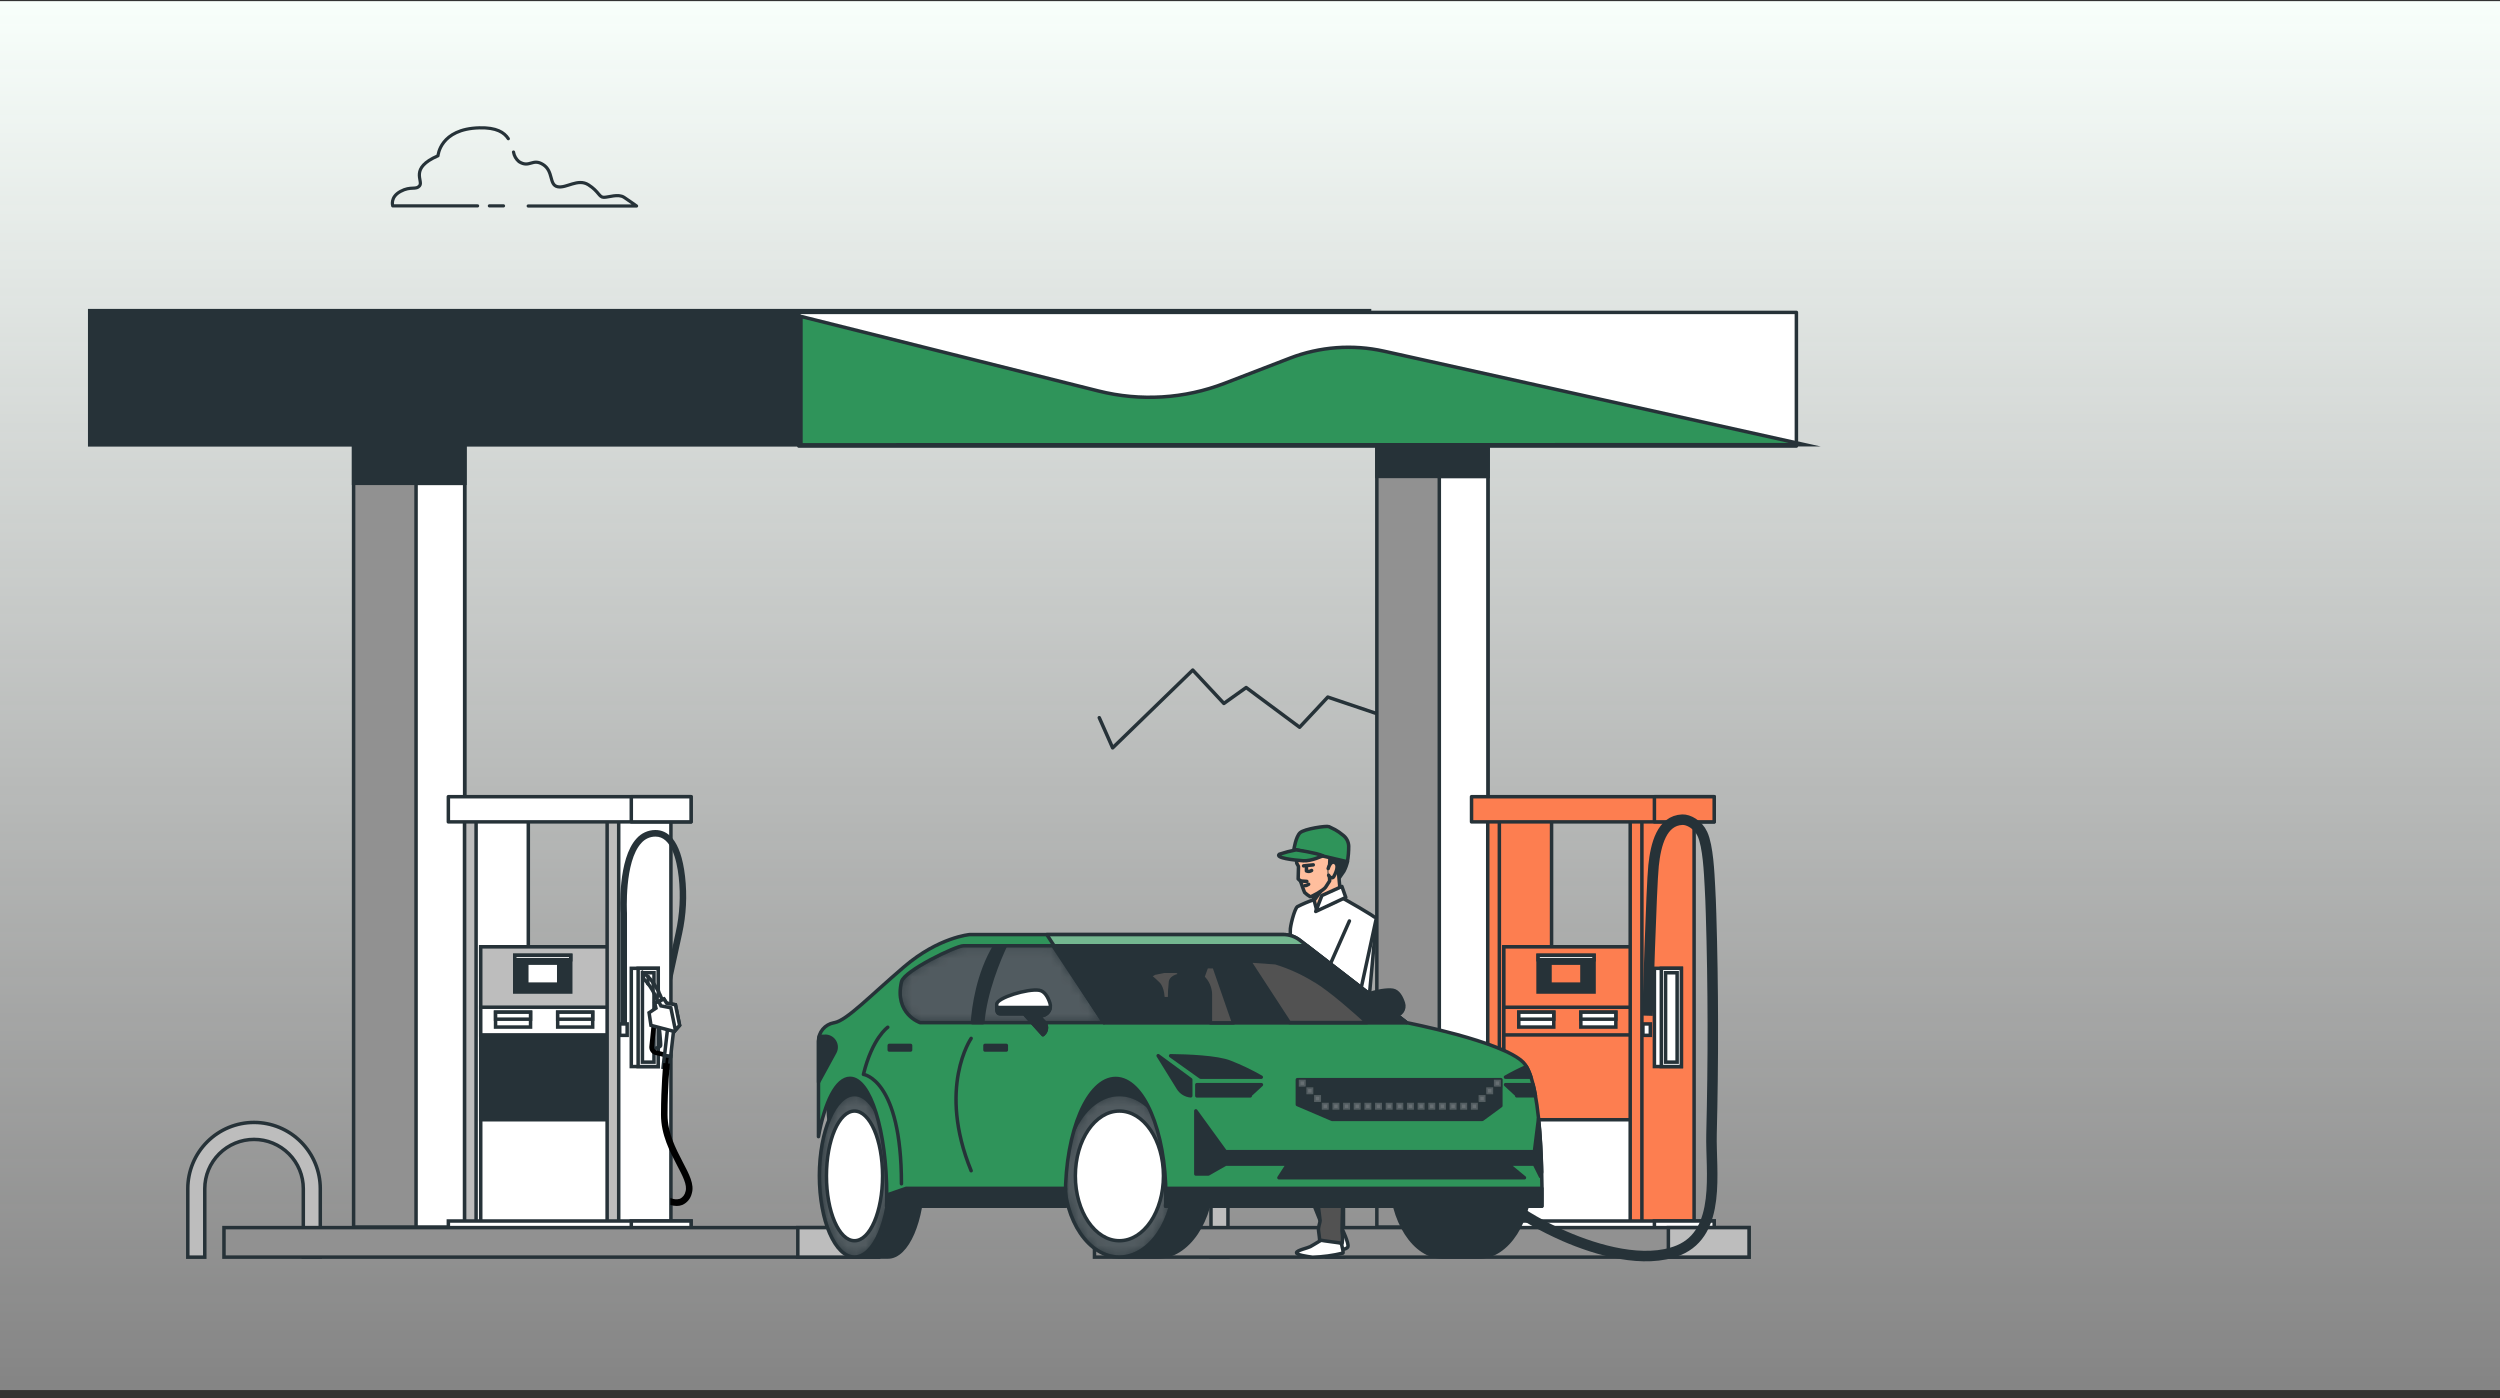 <svg width="270" height="151" viewBox="0 0 270 151" fill="none" xmlns="http://www.w3.org/2000/svg">
<rect x="0" y="0" width="270" height="151" fill="#333333" stroke="none"/>
<g clip-path="url(#clip0_12836_95514)">
<rect width="270" height="150" transform="translate(0 0.125)" fill="url(#paint0_linear_12836_95514)"/>
<g clip-path="url(#clip1_12836_95514)">
<path d="M149.492 77.342L143.403 75.285L140.358 78.542L134.586 74.255L132.181 75.971L128.818 72.369L120.165 80.769L118.722 77.512" stroke="#263238" stroke-width="0.379" stroke-linecap="round" stroke-linejoin="round"/>
<path d="M145.098 135.77H143.265V128.374C143.228 126.987 142.651 125.669 141.656 124.701C140.662 123.733 139.33 123.191 137.942 123.191C136.554 123.191 135.222 123.733 134.227 124.701C133.233 125.669 132.656 126.987 132.619 128.374V135.77H130.786V128.374C130.829 126.505 131.602 124.726 132.939 123.419C134.277 122.113 136.072 121.381 137.942 121.381C139.812 121.381 141.607 122.113 142.945 123.419C144.282 124.726 145.055 126.505 145.098 128.374V135.77Z" fill="#BDBDBD" stroke="#263238" stroke-width="0.379" stroke-miterlimit="10"/>
<path d="M160.697 132.523H148.699V45.303H160.697V132.523Z" fill="#919191" stroke="#263238" stroke-width="0.379" stroke-miterlimit="10"/>
<path d="M160.694 132.523H155.445V45.303H160.694V132.523Z" fill="white" stroke="#263238" stroke-width="0.379" stroke-miterlimit="10"/>
<path d="M160.697 51.453H148.699V44.549H160.697V51.453Z" fill="#263238" stroke="#263238" stroke-width="0.379" stroke-miterlimit="10"/>
<path d="M160.694 51.453H155.445V44.549H160.694V51.453Z" fill="#263238" stroke="#263238" stroke-width="0.379" stroke-miterlimit="10"/>
<path d="M163.058 132.66H160.676V88.063H163.058V132.66Z" fill="#FD7E50" stroke="#263238" stroke-width="0.379" stroke-miterlimit="10"/>
<path d="M167.569 132.66H161.93V88.063H167.569V132.66Z" fill="#FD7E50" stroke="#263238" stroke-width="0.379" stroke-miterlimit="10"/>
<path d="M176.441 132.66H162.414V102.261H176.441V132.66Z" fill="white" stroke="#263238" stroke-width="0.379" stroke-linecap="round" stroke-linejoin="round"/>
<path d="M176.441 120.932H162.414V102.265H176.441V120.932Z" fill="#FD7E50" stroke="#263238" stroke-width="0.379" stroke-miterlimit="10"/>
<path d="M176.441 108.836H162.414V102.258H176.441V108.836Z" fill="#FD7E50" stroke="#263238" stroke-width="0.379" stroke-miterlimit="10"/>
<path d="M176.441 111.771H162.414V108.783H176.441V111.771Z" fill="#FD7E50" stroke="#263238" stroke-width="0.379" stroke-miterlimit="10"/>
<path d="M178.445 132.66H176.062V88.063H178.445V132.66Z" fill="#FD7E50" stroke="#263238" stroke-width="0.379" stroke-miterlimit="10"/>
<path d="M182.963 132.66H177.324V88.063H182.963V132.66Z" fill="#FD7E50" stroke="#263238" stroke-width="0.379" stroke-miterlimit="10"/>
<path d="M185.136 88.762H158.926V86.043H185.136V88.762Z" fill="#FD7E50" stroke="#263238" stroke-width="0.379" stroke-linecap="round" stroke-linejoin="round"/>
<path d="M185.133 88.762H178.676V86.043H185.133V88.762Z" fill="#FD7E50" stroke="#263238" stroke-width="0.379" stroke-linecap="round" stroke-linejoin="round"/>
<path d="M185.136 132.664H158.926V131.869H185.136V132.664Z" fill="white" stroke="#263238" stroke-width="0.379" stroke-miterlimit="10"/>
<path d="M185.133 132.664H178.676V131.869H185.133V132.664Z" fill="white" stroke="#263238" stroke-width="0.379" stroke-miterlimit="10"/>
<path d="M172.157 107.137H166.113V103.168H172.157V107.137Z" fill="#263238" stroke="#263238" stroke-width="0.379" stroke-miterlimit="10"/>
<path d="M170.852 106.287H167.398V104.019H170.852V106.287Z" fill="#FD7E50" stroke="#263238" stroke-width="0.379" stroke-miterlimit="10"/>
<path d="M172.157 103.65H166.113V103.177H172.157V103.65Z" fill="white" stroke="#263238" stroke-width="0.379" stroke-miterlimit="10"/>
<path d="M167.807 110.924H164.027V109.318H167.807V110.924Z" fill="white" stroke="#263238" stroke-width="0.379" stroke-miterlimit="10"/>
<path d="M167.807 110.072H164.027V109.315H167.807V110.072Z" fill="white" stroke="#263238" stroke-width="0.379" stroke-miterlimit="10"/>
<path d="M174.51 110.924H170.73V109.318H174.51V110.924Z" fill="white" stroke="#263238" stroke-width="0.379" stroke-miterlimit="10"/>
<path d="M174.51 110.072H170.73V109.315H174.51V110.072Z" fill="white" stroke="#263238" stroke-width="0.379" stroke-miterlimit="10"/>
<path d="M181.588 115.189H178.676V104.578H181.588V115.189Z" fill="white" stroke="#263238" stroke-width="0.379" stroke-miterlimit="10"/>
<path d="M181.588 115.189H179.422V104.578H181.588V115.189Z" fill="white" stroke="#263238" stroke-width="0.379" stroke-miterlimit="10"/>
<path d="M181.129 114.711H179.883V105.058H181.129V114.711Z" fill="white" stroke="#263238" stroke-width="0.379" stroke-miterlimit="10"/>
<path d="M178.236 111.818H177.434V110.584H178.236V111.818Z" fill="white" stroke="#263238" stroke-width="0.379" stroke-miterlimit="10"/>
<path d="M188.893 135.77H118.203V132.581H188.893V135.77Z" fill="#919191" stroke="#263238" stroke-width="0.379" stroke-miterlimit="10"/>
<path d="M188.898 135.77H180.184V132.581H188.898V135.77Z" fill="#BDBDBD" stroke="#263238" stroke-width="0.379" stroke-miterlimit="10"/>
<path d="M34.59 135.773H32.757V128.376C32.757 126.965 32.196 125.612 31.198 124.614C30.201 123.616 28.847 123.056 27.436 123.056C26.025 123.056 24.672 123.616 23.674 124.614C22.676 125.612 22.115 126.965 22.115 128.376V135.773H20.282V128.376C20.282 126.479 21.036 124.66 22.378 123.318C23.719 121.976 25.539 121.223 27.436 121.223C29.333 121.223 31.153 121.976 32.495 123.318C33.836 124.66 34.59 126.479 34.59 128.376V135.773Z" fill="#BDBDBD" stroke="#263238" stroke-width="0.379" stroke-miterlimit="10"/>
<path d="M50.185 132.523H38.188L38.188 45.303H50.185L50.185 132.523Z" fill="#919191" stroke="#263238" stroke-width="0.379" stroke-miterlimit="10"/>
<path d="M50.182 132.523H44.934L44.934 45.303H50.182L50.182 132.523Z" fill="white" stroke="#263238" stroke-width="0.379" stroke-miterlimit="10"/>
<path d="M50.185 52.199H38.188V45.295H50.185V52.199Z" fill="#263238" stroke="#263238" stroke-width="0.379" stroke-miterlimit="10"/>
<path d="M50.182 52.199H44.934V45.295H50.182V52.199Z" fill="#263238" stroke="#263238" stroke-width="0.379" stroke-miterlimit="10"/>
<path d="M52.558 132.66H50.176L50.176 88.063H52.558L52.558 132.66Z" fill="#BDBDBD" stroke="#263238" stroke-width="0.379" stroke-miterlimit="10"/>
<path d="M57.057 132.66H51.418L51.418 88.063H57.057L57.057 132.66Z" fill="white" stroke="#263238" stroke-width="0.379" stroke-miterlimit="10"/>
<path d="M65.945 132.66H51.918L51.918 102.261H65.945V132.66Z" fill="white" stroke="#263238" stroke-width="0.379" stroke-linecap="round" stroke-linejoin="round"/>
<path d="M65.945 120.932H51.918V102.265H65.945V120.932Z" fill="#263238" stroke="#263238" stroke-width="0.379" stroke-miterlimit="10"/>
<path d="M65.945 108.836H51.918V102.258H65.945V108.836Z" fill="#BDBDBD" stroke="#263238" stroke-width="0.379" stroke-miterlimit="10"/>
<path d="M65.945 111.768H51.918V108.78H65.945V111.768Z" fill="white" stroke="#263238" stroke-width="0.379" stroke-miterlimit="10"/>
<path d="M67.952 132.66H65.57V88.063H67.952V132.66Z" fill="#BDBDBD" stroke="#263238" stroke-width="0.379" stroke-miterlimit="10"/>
<path d="M72.459 132.66H66.82V88.063H72.459V132.66Z" fill="white" stroke="#263238" stroke-width="0.379" stroke-miterlimit="10"/>
<path d="M74.632 88.762H48.422V86.043H74.632V88.762Z" fill="white" stroke="#263238" stroke-width="0.379" stroke-linecap="round" stroke-linejoin="round"/>
<path d="M74.637 88.762H68.18V86.043H74.637V88.762Z" fill="white" stroke="#263238" stroke-width="0.379" stroke-linecap="round" stroke-linejoin="round"/>
<path d="M74.632 132.664H48.422V131.869H74.632V132.664Z" fill="white" stroke="#263238" stroke-width="0.379" stroke-miterlimit="10"/>
<path d="M74.637 132.664H68.18V131.869H74.637V132.664Z" fill="white" stroke="#263238" stroke-width="0.379" stroke-miterlimit="10"/>
<path d="M61.638 107.137H55.594V103.168H61.638V107.137Z" fill="#263238" stroke="#263238" stroke-width="0.379" stroke-miterlimit="10"/>
<path d="M60.344 106.287H56.891V104.019H60.344V106.287Z" fill="white" stroke="#263238" stroke-width="0.379" stroke-miterlimit="10"/>
<path d="M61.638 103.65H55.594V103.177H61.638V103.65Z" fill="white" stroke="#263238" stroke-width="0.379" stroke-miterlimit="10"/>
<path d="M57.299 110.924H53.52V109.318H57.299V110.924Z" fill="white" stroke="#263238" stroke-width="0.379" stroke-miterlimit="10"/>
<path d="M57.299 110.072H53.52V109.315H57.299V110.072Z" fill="white" stroke="#263238" stroke-width="0.379" stroke-miterlimit="10"/>
<path d="M64.01 110.924H60.23V109.318H64.01V110.924Z" fill="white" stroke="#263238" stroke-width="0.379" stroke-miterlimit="10"/>
<path d="M64.01 110.072H60.23V109.315H64.01V110.072Z" fill="white" stroke="#263238" stroke-width="0.379" stroke-miterlimit="10"/>
<path d="M71.092 115.189H68.18V104.578H71.092V115.189Z" fill="white" stroke="#263238" stroke-width="0.379" stroke-miterlimit="10"/>
<path d="M71.084 115.189H68.918V104.578H71.084V115.189Z" fill="white" stroke="#263238" stroke-width="0.379" stroke-miterlimit="10"/>
<path d="M70.629 114.711H69.383V105.058H70.629V114.711Z" fill="white" stroke="#263238" stroke-width="0.379" stroke-miterlimit="10"/>
<path d="M69.489 105.078C70.83 105.938 71.591 108.176 71.625 108.278L71.148 108.437C71.148 108.415 70.519 106.585 69.489 105.703V105.078Z" fill="white" stroke="#263238" stroke-width="0.379" stroke-miterlimit="10"/>
<path d="M69.961 106.343C69.95 106.342 69.939 106.339 69.929 106.335C69.918 106.33 69.909 106.323 69.902 106.314C69.894 106.306 69.889 106.296 69.885 106.285C69.882 106.274 69.88 106.263 69.882 106.252L69.927 105.453C69.927 105.442 69.93 105.431 69.935 105.421C69.939 105.411 69.946 105.402 69.954 105.395C69.962 105.387 69.972 105.382 69.982 105.378C69.992 105.374 70.003 105.373 70.014 105.373C70.025 105.374 70.036 105.376 70.046 105.381C70.056 105.386 70.065 105.392 70.072 105.4C70.079 105.408 70.085 105.418 70.089 105.428C70.093 105.438 70.094 105.449 70.094 105.46L70.048 106.263C70.048 106.274 70.046 106.285 70.041 106.295C70.037 106.306 70.031 106.315 70.022 106.322C70.014 106.33 70.004 106.335 69.994 106.339C69.983 106.342 69.972 106.344 69.961 106.343Z" fill="white" stroke="#263238" stroke-width="0.189" stroke-miterlimit="10"/>
<path d="M70.542 107.055C70.531 107.055 70.52 107.053 70.51 107.049C70.5 107.045 70.49 107.039 70.483 107.031C70.475 107.023 70.469 107.014 70.465 107.004C70.46 106.994 70.458 106.983 70.458 106.972V106.169C70.458 106.158 70.46 106.147 70.465 106.137C70.469 106.127 70.475 106.118 70.483 106.11C70.49 106.103 70.5 106.096 70.51 106.092C70.52 106.088 70.531 106.086 70.542 106.086C70.553 106.086 70.564 106.088 70.574 106.092C70.584 106.096 70.593 106.103 70.601 106.11C70.608 106.118 70.615 106.127 70.619 106.137C70.623 106.147 70.625 106.158 70.625 106.169V106.972C70.625 106.983 70.623 106.994 70.619 107.004C70.615 107.014 70.608 107.023 70.601 107.031C70.593 107.039 70.584 107.045 70.574 107.049C70.564 107.053 70.553 107.055 70.542 107.055Z" fill="white" stroke="#263238" stroke-width="0.189" stroke-miterlimit="10"/>
<path d="M70.941 107.938C70.919 107.933 70.9 107.92 70.887 107.902C70.874 107.884 70.869 107.861 70.872 107.839L71.054 106.991C71.056 106.98 71.06 106.969 71.066 106.96C71.072 106.951 71.08 106.943 71.089 106.937C71.098 106.931 71.109 106.927 71.12 106.925C71.131 106.923 71.142 106.924 71.153 106.926C71.174 106.931 71.193 106.944 71.205 106.962C71.217 106.981 71.222 107.003 71.217 107.025L71.039 107.873C71.034 107.894 71.02 107.913 71.002 107.924C70.984 107.936 70.962 107.941 70.941 107.938Z" fill="white" stroke="#263238" stroke-width="0.189" stroke-miterlimit="10"/>
<path d="M71.168 110.629C71.168 110.629 71.391 112.769 71.346 112.947C71.3 113.125 70.319 113.348 70.319 113.348" stroke="#263238" stroke-width="0.379" stroke-miterlimit="10"/>
<path d="M72.383 114.318L70.781 113.94C70.58 113.888 70.404 113.767 70.285 113.598C70.165 113.428 70.11 113.222 70.129 113.016L70.368 110.717L70.872 110.77L70.629 113.069C70.626 113.153 70.65 113.235 70.699 113.304C70.747 113.373 70.817 113.423 70.898 113.447L72.5 113.826L72.383 114.318Z" fill="black"/>
<path d="M71.76 113.987L72.426 114.062L72.28 115.342L71.614 115.266L71.76 113.987Z" fill="black" stroke="#263238" stroke-width="0.379" stroke-miterlimit="10"/>
<path d="M72.158 110.572L72.824 110.648L72.434 114.069L71.768 113.993L72.158 110.572Z" fill="white" stroke="#263238" stroke-width="0.379" stroke-miterlimit="10"/>
<path d="M71.709 107.893L70.717 108.347L70.842 108.881L70.1 109.377L70.304 110.737L72.823 111.399L73.398 110.737L72.948 108.51L71.997 108.347L71.709 107.893Z" fill="white" stroke="#263238" stroke-width="0.379" stroke-miterlimit="10"/>
<path d="M72.452 108.839L71.38 108.635L71.138 108.154L71.709 107.893L71.997 108.347L72.948 108.51L73.398 110.737L72.944 111.259L72.452 108.839Z" fill="white" stroke="#263238" stroke-width="0.379" stroke-miterlimit="10"/>
<path d="M73.987 94.659C73.514 90.519 71.999 89.641 70.794 89.641H70.757C70.376 89.644 70.001 89.727 69.655 89.885C69.309 90.042 69.001 90.272 68.749 90.557C66.704 92.761 66.989 98.287 67.007 98.646V111.246C67.002 111.296 67.008 111.346 67.023 111.393C67.038 111.44 67.064 111.484 67.097 111.521C67.13 111.558 67.171 111.588 67.217 111.608C67.262 111.628 67.312 111.639 67.362 111.639C67.411 111.639 67.461 111.628 67.506 111.608C67.552 111.588 67.593 111.558 67.626 111.521C67.659 111.484 67.684 111.44 67.7 111.393C67.715 111.346 67.721 111.296 67.716 111.246V98.616C67.716 98.559 67.401 93.049 69.268 91.042C69.457 90.825 69.689 90.651 69.951 90.532C70.212 90.413 70.496 90.352 70.783 90.353H70.806C72.45 90.353 73.078 92.735 73.302 94.742C73.52 96.73 73.41 98.74 72.976 100.691L72.438 103.164V106.497L73.669 100.843C74.116 98.813 74.224 96.723 73.987 94.659Z" fill="#263238"/>
<path d="M67.733 111.818H66.93V110.584H67.733V111.818Z" fill="white" stroke="#263238" stroke-width="0.379" stroke-miterlimit="10"/>
<path d="M73.742 125.511C72.985 124.041 72.095 122.375 72.095 120.391C72.095 117.361 72.341 114.899 72.341 114.873L71.636 114.805C71.636 114.827 71.386 117.323 71.386 120.391C71.386 122.553 72.348 124.375 73.117 125.84C73.723 126.995 74.253 127.995 74.037 128.681C74.003 128.849 73.931 129.007 73.827 129.144C73.722 129.28 73.589 129.391 73.435 129.468C73.091 129.568 72.723 129.536 72.401 129.377V130.135C72.622 130.204 72.852 130.241 73.083 130.245C73.293 130.247 73.501 130.208 73.697 130.131C73.949 130.017 74.173 129.847 74.349 129.633C74.525 129.419 74.649 129.167 74.712 128.896C75.014 127.927 74.424 126.806 73.742 125.511Z" fill="black"/>
<path d="M94.877 135.77H24.188V132.581H94.877V135.77Z" fill="#919191" stroke="#263238" stroke-width="0.379" stroke-miterlimit="10"/>
<path d="M94.878 135.77H86.164V132.581H94.878V135.77Z" fill="#BDBDBD" stroke="#263238" stroke-width="0.379" stroke-miterlimit="10"/>
<path d="M9.689 33.551H147.91V48.044H9.689V33.551Z" fill="#263238" stroke="#263238" stroke-width="0.379" stroke-miterlimit="10"/>
<path d="M194.01 48.174L86.273 48.174V33.74L194.01 33.74V48.174Z" fill="white" stroke="#263238" stroke-width="0.379" stroke-linecap="round" stroke-linejoin="round"/>
<path d="M86.501 48.038V34.174L118.642 42.229C123.164 43.364 127.926 43.072 132.275 41.392L139.304 38.684C142.542 37.436 146.077 37.172 149.465 37.927L194.91 48.027L86.501 48.038Z" fill="#2F945A" stroke="#263238" stroke-width="0.379" stroke-miterlimit="10"/>
<path d="M144.929 132.67C144.929 132.67 145.713 134.31 145.573 134.651C145.433 134.992 144.52 134.976 144.52 134.976L144.482 132.742C144.482 132.742 144.687 132.147 144.929 132.67Z" fill="white" stroke="#263238" stroke-width="0.379" stroke-linecap="round" stroke-linejoin="round"/>
<path d="M142.778 133.88C142.778 133.88 141.789 134.49 141.509 134.638C141.229 134.786 140.047 135.036 140.024 135.285C140.002 135.535 141.161 135.698 141.755 135.782C142.861 135.749 143.96 135.599 145.035 135.335C145.152 135.244 144.713 133.744 144.713 133.744L142.778 133.88Z" fill="white" stroke="#263238" stroke-width="0.379" stroke-linecap="round" stroke-linejoin="round"/>
<path d="M138.897 112.418C138.897 112.418 139.412 121.238 139.374 122.397C139.336 123.556 139.753 124.359 139.787 124.688C139.821 125.018 142.586 131.85 142.586 131.85L143.112 133.425L144.191 131.774L143.055 124.037L144.191 112.615L141.309 112.236L138.897 112.418Z" fill="#525252" stroke="#263238" stroke-width="0.379" stroke-linecap="round" stroke-linejoin="round"/>
<path d="M147.953 112.67C147.953 112.67 147.317 116.483 146.65 118.104C145.984 119.725 145.136 124.092 145.136 124.092C145.136 124.092 145.666 126.288 145.317 127.182C144.969 128.076 144.939 132.961 144.939 132.961C144.98 133.247 145 133.536 144.999 133.824C144.973 133.995 144.95 134.283 144.95 134.283C144.95 134.283 144.113 134.139 143.814 134.116C143.515 134.093 142.519 133.923 142.519 133.923C142.519 133.923 142.473 133.306 142.405 132.938C142.337 132.571 142.583 131.973 142.575 131.848C142.568 131.723 142.163 128.485 142.163 128.485C142.163 128.485 141.557 124.099 141.496 123.277C141.436 122.456 142.375 113.692 142.375 113.692C142.375 113.692 144.98 111.973 145.965 111.859C146.95 111.746 147.953 112.67 147.953 112.67Z" fill="#525252" stroke="#263238" stroke-width="0.379" stroke-linecap="round" stroke-linejoin="round"/>
<path d="M144.986 96.982C144.986 96.982 148.617 99.019 148.633 99.216C148.648 99.413 147.909 107.298 147.909 107.298C147.909 107.298 148.364 111.793 148.398 112.282C148.416 112.633 148.408 112.985 148.375 113.335L146.3 112.369C146.3 112.369 142.638 113.982 142.134 114.085L141.161 114.285L140.668 113.399L140.619 114.535C140.197 114.221 139.807 113.864 139.456 113.471L138.661 112.445L139.017 107.423C139.017 107.423 139.396 100.845 139.354 100.485C139.313 100.125 139.79 98.183 140.112 97.925C140.689 97.628 141.287 97.374 141.903 97.168L144.444 96.66L144.986 96.982Z" fill="white" stroke="#263238" stroke-width="0.379" stroke-linecap="round" stroke-linejoin="round"/>
<path d="M145.52 93.063C145.441 93.421 145.313 93.766 145.141 94.09C144.933 94.377 144.353 95.226 144.353 95.226L143.065 94.468L143.304 92.219L145.52 93.063Z" fill="#263238" stroke="#263238" stroke-width="0.379" stroke-linecap="round" stroke-linejoin="round"/>
<path d="M144.55 94.194L144.766 96.504L142.179 98.212L141.725 96.47L143.895 93.781L144.55 94.194Z" fill="#FFBE9D" stroke="#263238" stroke-width="0.379" stroke-linecap="round" stroke-linejoin="round"/>
<path d="M143.02 96.057L142.08 97.356L141.83 96.67L143.02 96.057Z" fill="#263238"/>
<path d="M139.975 91.785L140.047 93.224L140.237 93.573L140.202 94.925L140.449 95.137C140.449 95.137 140.827 96.273 140.899 96.386C141.077 96.561 141.277 96.713 141.494 96.837C141.626 96.89 142.952 96.136 143.16 95.826C143.368 95.516 143.603 95.137 143.603 95.137L143.562 94.122L143.656 92.228L139.975 91.785Z" fill="#FFBE9D" stroke="#263238" stroke-width="0.379" stroke-linecap="round" stroke-linejoin="round"/>
<path d="M141.096 93.682V94.06C141.184 94.103 141.283 94.121 141.381 94.112C141.479 94.104 141.573 94.069 141.652 94.011" stroke="#263238" stroke-width="0.379" stroke-linecap="round" stroke-linejoin="round"/>
<path d="M140.931 95.651C140.931 95.651 141.056 95.678 141.332 95.5" stroke="#263238" stroke-width="0.379" stroke-linecap="round" stroke-linejoin="round"/>
<path d="M141.932 92.588L140.057 92.694L139.97 91.785L142.113 92.372L141.932 92.588Z" fill="#263238"/>
<path d="M140.787 93.514L141.832 93.404" stroke="#263238" stroke-width="0.379" stroke-linecap="round" stroke-linejoin="round"/>
<path d="M140.444 95.143L141.137 95.192" stroke="#263238" stroke-width="0.379" stroke-linecap="round" stroke-linejoin="round"/>
<path d="M139.745 91.726C139.745 91.726 139.945 90.366 140.407 89.938C140.869 89.51 143.282 89.162 143.52 89.276C143.759 89.389 144.187 89.605 144.187 89.605C144.481 89.769 144.759 89.96 145.016 90.177C145.208 90.315 145.366 90.496 145.478 90.704C145.589 90.913 145.652 91.145 145.66 91.381C145.663 91.946 145.617 92.51 145.52 93.067L139.745 91.726Z" fill="#2F945A" stroke="#263238" stroke-width="0.379" stroke-linecap="round" stroke-linejoin="round"/>
<path d="M144.927 95.736L142.765 96.717L142.098 98.44L145.344 96.922L144.927 95.736Z" fill="white" stroke="#263238" stroke-width="0.379" stroke-linecap="round" stroke-linejoin="round"/>
<path d="M143.444 93.805C143.444 93.805 143.69 92.851 144.201 93.18C144.712 93.51 144.118 94.551 144.034 94.695C143.951 94.839 143.656 94.862 143.493 94.529" fill="#FFBE9D"/>
<path d="M143.444 93.805C143.444 93.805 143.69 92.851 144.201 93.18C144.712 93.51 144.118 94.551 144.034 94.695C143.951 94.839 143.656 94.862 143.493 94.529" stroke="#263238" stroke-width="0.379" stroke-linecap="round" stroke-linejoin="round"/>
<path d="M142.863 92.421C142.863 92.421 141.632 93.02 140.746 92.963C139.746 92.895 137.664 92.652 138.171 92.255C138.762 92.058 139.365 91.901 139.978 91.785C139.978 91.785 142.117 92.088 142.863 92.421Z" fill="#2F945A" stroke="#263238" stroke-width="0.379" stroke-linecap="round" stroke-linejoin="round"/>
<path d="M129.033 110.662C130.207 109.583 132.567 109.424 132.673 109.416L132.703 109.92C132.68 109.92 130.753 110.048 129.636 110.821L129.033 110.662Z" fill="white" stroke="#263238" stroke-width="0.379" stroke-miterlimit="10"/>
<path d="M130.371 110.521C130.368 110.532 130.363 110.541 130.355 110.55C130.348 110.558 130.339 110.565 130.33 110.57C130.32 110.575 130.309 110.578 130.298 110.579C130.287 110.579 130.276 110.578 130.265 110.574L129.508 110.328C129.487 110.32 129.471 110.305 129.461 110.286C129.451 110.266 129.449 110.243 129.455 110.222C129.462 110.201 129.477 110.183 129.497 110.172C129.516 110.162 129.539 110.159 129.561 110.165L130.318 110.415C130.339 110.423 130.356 110.438 130.366 110.458C130.376 110.478 130.378 110.5 130.371 110.521Z" fill="white" stroke="#263238" stroke-width="0.189" stroke-miterlimit="10"/>
<path d="M131.217 110.157C131.211 110.178 131.197 110.196 131.178 110.208C131.159 110.219 131.137 110.223 131.115 110.218L130.339 110.013C130.318 110.007 130.3 109.993 130.288 109.974C130.277 109.955 130.273 109.933 130.278 109.911C130.281 109.9 130.286 109.89 130.292 109.881C130.299 109.872 130.307 109.865 130.317 109.859C130.326 109.854 130.337 109.85 130.348 109.848C130.359 109.847 130.37 109.848 130.38 109.85L131.138 110.055C131.15 110.056 131.162 110.059 131.173 110.065C131.183 110.071 131.193 110.079 131.2 110.088C131.208 110.098 131.213 110.109 131.216 110.121C131.219 110.133 131.22 110.145 131.217 110.157Z" fill="white" stroke="#263238" stroke-width="0.189" stroke-miterlimit="10"/>
<path d="M132.175 109.992C132.175 109.992 132.175 109.992 132.175 110.011C132.17 110.021 132.163 110.029 132.155 110.036C132.146 110.043 132.136 110.049 132.126 110.052C132.115 110.055 132.104 110.056 132.093 110.055C132.082 110.054 132.072 110.05 132.062 110.045L131.304 109.666C131.284 109.656 131.269 109.639 131.262 109.617C131.255 109.596 131.257 109.573 131.267 109.553C131.277 109.533 131.294 109.517 131.316 109.51C131.337 109.503 131.36 109.505 131.38 109.515L132.138 109.894C132.154 109.903 132.167 109.918 132.174 109.936C132.181 109.954 132.182 109.974 132.175 109.992Z" fill="white" stroke="#263238" stroke-width="0.189" stroke-miterlimit="10"/>
<path d="M134.824 110.461C134.824 110.461 136.949 110.794 137.096 110.885C137.244 110.976 137.221 111.976 137.221 111.976" stroke="#263238" stroke-width="0.379" stroke-miterlimit="10"/>
<path d="M138.715 110.232L137.931 111.683C137.829 111.862 137.666 111.999 137.471 112.069C137.276 112.138 137.063 112.136 136.871 112.061L134.712 111.24L134.89 110.77L137.049 111.588C137.129 111.619 137.217 111.62 137.298 111.591C137.379 111.561 137.446 111.504 137.488 111.429L138.272 109.979L138.715 110.232Z" fill="black"/>
<path d="M138.504 110.128L139.703 110.598L139.459 111.222L138.26 110.753L138.504 110.128Z" fill="black" stroke="#263238" stroke-width="0.379" stroke-miterlimit="10"/>
<path d="M135.294 108.871L138.5 110.125L138.256 110.749L135.05 109.495L135.294 108.871Z" fill="white" stroke="#263238" stroke-width="0.379" stroke-miterlimit="10"/>
<path d="M132.323 109.229L132.508 110.305L133.057 110.324L133.345 111.168L134.716 111.316L136 109.055L135.508 108.328L133.239 108.191L132.838 109.066L132.323 109.229Z" fill="white" stroke="#263238" stroke-width="0.379" stroke-linecap="round" stroke-linejoin="round"/>
<path d="M133.437 108.756L132.964 109.74L132.433 109.85L132.327 109.229L132.842 109.066L133.244 108.191L135.512 108.328L135.902 108.903L133.437 108.756Z" fill="white" stroke="#263238" stroke-width="0.379" stroke-linecap="round" stroke-linejoin="round"/>
<path d="M146.117 105.825L145.341 106.987L138.357 110.168L137.195 111.255L136.032 110.865L135.021 110.71L136.263 108.616L138.744 108.54L143.398 105.514L144.099 104.658L146.117 105.825Z" fill="white" stroke="#263238" stroke-width="0.379" stroke-linecap="round" stroke-linejoin="round"/>
<path d="M148.633 99.219L146.978 106.835L143.331 104.896L145.736 99.465" fill="white"/>
<path d="M148.633 99.219L146.978 106.835L143.331 104.896L145.736 99.465" stroke="#263238" stroke-width="0.379" stroke-linecap="round" stroke-linejoin="round"/>
<path d="M139.69 110.588C142.757 111.339 145.545 112.951 147.726 115.235C150.843 118.643 154.02 121.987 157.319 125.218C161.083 128.902 164.094 131.368 168.979 133.515C172.456 135.03 177.599 136.545 181.295 135.03C185.961 133.091 184.745 126.482 184.844 122.495C185.041 114.564 185.037 106.612 184.794 98.685C184.764 97.708 184.73 96.731 184.673 95.758C184.59 94.288 184.476 91.41 183.863 90.077C183.386 89.039 182.348 88.498 181.697 88.524C179.477 88.615 178.822 91.202 178.584 93.489C178.345 95.777 177.936 109.698 177.936 109.698" stroke="#263238" stroke-width="1.136" stroke-linejoin="round"/>
<path d="M150.414 109.702H150.577C150.741 109.702 150.903 109.662 151.05 109.587C151.197 109.513 151.323 109.404 151.42 109.27C151.516 109.137 151.58 108.983 151.605 108.82C151.63 108.657 151.616 108.491 151.565 108.335C151.357 107.695 151.004 107.047 150.429 106.948C149.202 106.744 145.831 107.763 145.831 108.463C145.831 109.164 145.831 109.482 146.24 109.482H148.793L150.834 111.732L150.879 111.694C150.985 111.605 151.069 111.495 151.127 111.37C151.185 111.246 151.215 111.11 151.215 110.972C151.215 110.835 151.185 110.699 151.127 110.574C151.069 110.45 150.985 110.339 150.879 110.251C150.692 110.097 150.535 109.911 150.414 109.702Z" fill="#263238" stroke="#263238" stroke-width="0.379" stroke-linecap="round" stroke-linejoin="round"/>
<path d="M127.344 128.696H93.449C93.449 128.696 88.549 125.428 89.571 116.85C90.594 108.272 96.104 113.994 98.145 119.709H113.256C113.256 119.709 116.524 113.176 121.83 113.994C127.135 114.812 127.344 128.696 127.344 128.696Z" fill="#263238" stroke="#263238" stroke-width="0.379" stroke-linecap="round" stroke-linejoin="round"/>
<path d="M119.02 126.986C118.972 124.714 119.626 122.483 120.894 120.597V118.211H124.981C128.275 118.211 130.945 122.138 130.945 126.986C130.945 131.833 128.275 135.768 124.981 135.768H120.894V133.382C119.625 131.494 118.97 129.26 119.02 126.986Z" fill="#263238" stroke="#263238" stroke-width="0.379" stroke-linecap="round" stroke-linejoin="round"/>
<path d="M120.891 135.76C117.599 135.76 114.93 131.832 114.93 126.986C114.93 122.139 117.599 118.211 120.891 118.211C124.183 118.211 126.852 122.139 126.852 126.986C126.852 131.832 124.183 135.76 120.891 135.76Z" fill="#263238"/>
<mask id="mask0_12836_95514" style="mask-type:luminance" maskUnits="userSpaceOnUse" x="114" y="118" width="13" height="18">
<path d="M120.887 135.764C117.595 135.764 114.926 131.836 114.926 126.99C114.926 122.143 117.595 118.215 120.887 118.215C124.179 118.215 126.848 122.143 126.848 126.99C126.848 131.836 124.179 135.764 120.887 135.764Z" fill="white"/>
</mask>
<g mask="url(#mask0_12836_95514)">
<path opacity="0.2" d="M120.887 135.764C117.595 135.764 114.926 131.836 114.926 126.99C114.926 122.143 117.595 118.215 120.887 118.215C124.179 118.215 126.848 122.143 126.848 126.99C126.848 131.836 124.179 135.764 120.887 135.764Z" fill="white" stroke="#263238" stroke-width="0.379" stroke-linecap="round" stroke-linejoin="round"/>
</g>
<path d="M120.891 135.76C117.599 135.76 114.93 131.832 114.93 126.986C114.93 122.139 117.599 118.211 120.891 118.211C124.183 118.211 126.852 122.139 126.852 126.986C126.852 131.832 124.183 135.76 120.891 135.76Z" stroke="#263238" stroke-width="0.379" stroke-linecap="round" stroke-linejoin="round"/>
<path d="M155.849 118.211H159.709C162.822 118.211 165.344 122.138 165.344 126.986C165.344 131.833 162.822 135.768 159.709 135.768H155.849C152.737 135.768 150.214 131.841 150.214 126.993C150.214 122.146 152.737 118.211 155.849 118.211Z" fill="#263238" stroke="#263238" stroke-width="0.379" stroke-linecap="round" stroke-linejoin="round"/>
<path d="M120.896 133.999C118.269 133.999 116.139 130.864 116.139 126.996C116.139 123.129 118.269 119.994 120.896 119.994C123.523 119.994 125.652 123.129 125.652 126.996C125.652 130.864 123.523 133.999 120.896 133.999Z" fill="white" stroke="#263238" stroke-width="0.379" stroke-linecap="round" stroke-linejoin="round"/>
<path d="M91.094 126.986C91.048 124.797 91.454 122.622 92.287 120.597V118.211H95.897C97.995 118.211 99.684 122.138 99.684 126.986C99.684 131.833 97.987 135.76 95.897 135.76H92.287V133.374C91.454 131.35 91.048 129.175 91.094 126.986Z" fill="#263238" stroke="#263238" stroke-width="0.379" stroke-linecap="round" stroke-linejoin="round"/>
<path d="M92.287 135.76C90.192 135.76 88.493 131.832 88.493 126.986C88.493 122.139 90.192 118.211 92.287 118.211C94.383 118.211 96.082 122.139 96.082 126.986C96.082 131.832 94.383 135.76 92.287 135.76Z" fill="#263238"/>
<mask id="mask1_12836_95514" style="mask-type:luminance" maskUnits="userSpaceOnUse" x="88" y="118" width="9" height="18">
<path d="M92.287 135.764C90.192 135.764 88.493 131.836 88.493 126.99C88.493 122.143 90.192 118.215 92.287 118.215C94.383 118.215 96.082 122.143 96.082 126.99C96.082 131.836 94.383 135.764 92.287 135.764Z" fill="white"/>
</mask>
<g mask="url(#mask1_12836_95514)">
<path opacity="0.2" d="M92.287 135.764C90.192 135.764 88.493 131.836 88.493 126.99C88.493 122.143 90.192 118.215 92.287 118.215C94.383 118.215 96.082 122.143 96.082 126.99C96.082 131.836 94.383 135.764 92.287 135.764Z" fill="white" stroke="#263238" stroke-width="0.379" stroke-linecap="round" stroke-linejoin="round"/>
</g>
<path d="M92.287 135.76C90.192 135.76 88.493 131.832 88.493 126.986C88.493 122.139 90.192 118.211 92.287 118.211C94.383 118.211 96.082 122.139 96.082 126.986C96.082 131.832 94.383 135.76 92.287 135.76Z" stroke="#263238" stroke-width="0.379" stroke-linecap="round" stroke-linejoin="round"/>
<path d="M89.257 126.996C89.257 130.863 90.613 133.999 92.287 133.999C93.961 133.999 95.316 130.863 95.316 126.996C95.316 123.13 93.961 119.994 92.287 119.994C90.613 119.994 89.257 123.13 89.257 126.996Z" fill="white" stroke="#263238" stroke-width="0.379" stroke-linecap="round" stroke-linejoin="round"/>
<path d="M125.917 129.134C125.917 122.143 123.486 116.474 120.49 116.474C117.495 116.474 115.063 122.155 115.063 129.134C115.063 129.513 115.063 129.892 115.086 130.27H95.753C95.753 129.892 95.772 129.513 95.772 129.134C95.772 122.139 93.999 116.459 91.803 116.459C90.345 116.459 89.072 118.992 88.394 122.757V112.444C88.394 111.974 88.558 111.518 88.859 111.156C89.16 110.794 89.579 110.549 90.042 110.464L90.136 110.445C91.473 110.176 93.886 107.631 97.639 104.416C101.392 101.201 104.74 100.932 104.74 100.932H138.596C139.236 100.932 139.858 101.144 140.365 101.534L151.908 110.445C151.908 110.445 162.243 112.452 164.515 114.732C166.787 117.012 166.526 130.259 166.526 130.259H125.887C125.909 129.899 125.917 129.52 125.917 129.134Z" fill="#2F945A" stroke="#263238" stroke-width="0.379" stroke-linecap="round" stroke-linejoin="round"/>
<path d="M113.055 100.932H138.599C139.238 100.932 139.86 101.144 140.367 101.534L151.91 110.445H119.22L113.055 100.932Z" fill="#74B790" stroke="#263238" stroke-width="0.379" stroke-linecap="round" stroke-linejoin="round"/>
<path d="M126.429 114.025C128.27 114.048 131.485 114.169 132.867 114.73C134.02 115.184 135.139 115.721 136.215 116.336H129.671L126.429 114.025Z" fill="#263238" stroke="#263238" stroke-width="0.379" stroke-linecap="round" stroke-linejoin="round"/>
<path d="M129.262 118.351V117.146H136.23L134.969 118.309C134.99 118.321 135.009 118.335 135.026 118.351H129.262Z" fill="#263238" stroke="#263238" stroke-width="0.379" stroke-linecap="round" stroke-linejoin="round"/>
<path d="M128.598 116.602V118.348C128.327 118.324 128.066 118.238 127.834 118.097C127.602 117.956 127.406 117.763 127.261 117.534C126.59 116.462 125.083 114.016 125.083 114.016L128.598 116.602Z" fill="#263238" stroke="#263238" stroke-width="0.379" stroke-linecap="round" stroke-linejoin="round"/>
<path d="M163.863 118.305L162.602 117.143H165.574C165.665 117.521 165.752 117.923 165.828 118.347H163.806C163.823 118.331 163.842 118.317 163.863 118.305Z" fill="#263238" stroke="#263238" stroke-width="0.379" stroke-linecap="round" stroke-linejoin="round"/>
<path d="M164.851 115.197C165.054 115.558 165.218 115.938 165.34 116.333H162.594C163.326 115.915 164.08 115.536 164.851 115.197Z" fill="#263238" stroke="#263238" stroke-width="0.379" stroke-linecap="round" stroke-linejoin="round"/>
<path d="M119.215 110.448H99.374C99.374 110.448 96.56 109.508 97.363 106.024C97.636 104.843 103.26 102.139 104.063 102.139H113.72L119.215 110.448Z" fill="#263238"/>
<mask id="mask2_12836_95514" style="mask-type:luminance" maskUnits="userSpaceOnUse" x="97" y="102" width="23" height="9">
<path d="M119.211 110.444H99.37C99.37 110.444 96.556 109.504 97.359 106.02C97.632 104.839 103.256 102.135 104.059 102.135H113.716L119.211 110.444Z" fill="white"/>
</mask>
<g mask="url(#mask2_12836_95514)">
<path opacity="0.2" d="M119.211 110.444H99.37C99.37 110.444 96.556 109.504 97.359 106.02C97.632 104.839 103.256 102.135 104.059 102.135H113.716L119.211 110.444Z" fill="white" stroke="#263238" stroke-width="0.379" stroke-linecap="round" stroke-linejoin="round"/>
</g>
<path d="M119.215 110.448H99.374C99.374 110.448 96.56 109.508 97.363 106.024C97.636 104.843 103.26 102.139 104.063 102.139H113.72L119.215 110.448Z" stroke="#263238" stroke-width="0.379" stroke-linecap="round" stroke-linejoin="round"/>
<path d="M141.143 102.139L151.91 110.448H119.216L113.835 102.139H141.143Z" fill="#263238" stroke="#263238" stroke-width="0.379" stroke-linecap="round" stroke-linejoin="round"/>
<path d="M162.09 116.607V119.421L160.083 120.894H143.87L140.117 119.289V116.607H162.09Z" fill="#263238" stroke="#263238" stroke-width="0.379" stroke-linecap="round" stroke-linejoin="round"/>
<path opacity="0.3" d="M161.34 116.607H162.09V117.357H161.34V116.607Z" fill="white" stroke="#263238" stroke-width="0.379" stroke-linecap="round" stroke-linejoin="round"/>
<path opacity="0.3" d="M160.512 117.432H161.262V118.181H160.512V117.432Z" fill="white" stroke="#263238" stroke-width="0.379" stroke-linecap="round" stroke-linejoin="round"/>
<path opacity="0.3" d="M159.688 118.268H160.438V119.017H159.688V118.268Z" fill="white" stroke="#263238" stroke-width="0.379" stroke-linecap="round" stroke-linejoin="round"/>
<path opacity="0.3" d="M158.856 119.098H159.605V119.847H158.856V119.098Z" fill="white" stroke="#263238" stroke-width="0.379" stroke-linecap="round" stroke-linejoin="round"/>
<path opacity="0.3" d="M140.27 116.607H141.02V117.357H140.27V116.607Z" fill="white" stroke="#263238" stroke-width="0.379" stroke-linecap="round" stroke-linejoin="round"/>
<path opacity="0.3" d="M141.09 117.432H141.84V118.181H141.09V117.432Z" fill="white" stroke="#263238" stroke-width="0.379" stroke-linecap="round" stroke-linejoin="round"/>
<path opacity="0.3" d="M141.922 118.268H142.672V119.017H141.922V118.268Z" fill="white" stroke="#263238" stroke-width="0.379" stroke-linecap="round" stroke-linejoin="round"/>
<path opacity="0.3" d="M142.754 119.098H143.504V119.847H142.754V119.098Z" fill="white" stroke="#263238" stroke-width="0.379" stroke-linecap="round" stroke-linejoin="round"/>
<path opacity="0.3" d="M157.703 119.098H158.453V119.847H157.703V119.098Z" fill="white" stroke="#263238" stroke-width="0.379" stroke-linecap="round" stroke-linejoin="round"/>
<path opacity="0.3" d="M156.555 119.098H157.305V119.847H156.555V119.098Z" fill="white" stroke="#263238" stroke-width="0.379" stroke-linecap="round" stroke-linejoin="round"/>
<path opacity="0.3" d="M155.406 119.098H156.156V119.847H155.406V119.098Z" fill="white" stroke="#263238" stroke-width="0.379" stroke-linecap="round" stroke-linejoin="round"/>
<path opacity="0.3" d="M154.258 119.098H155.008V119.847H154.258V119.098Z" fill="white" stroke="#263238" stroke-width="0.379" stroke-linecap="round" stroke-linejoin="round"/>
<path opacity="0.3" d="M153.106 119.098H153.855V119.847H153.106V119.098Z" fill="white" stroke="#263238" stroke-width="0.379" stroke-linecap="round" stroke-linejoin="round"/>
<path opacity="0.3" d="M151.953 119.098H152.703V119.847H151.953V119.098Z" fill="white" stroke="#263238" stroke-width="0.379" stroke-linecap="round" stroke-linejoin="round"/>
<path opacity="0.3" d="M150.805 119.098H151.555V119.847H150.805V119.098Z" fill="white" stroke="#263238" stroke-width="0.379" stroke-linecap="round" stroke-linejoin="round"/>
<path opacity="0.3" d="M149.656 119.098H150.406V119.847H149.656V119.098Z" fill="white" stroke="#263238" stroke-width="0.379" stroke-linecap="round" stroke-linejoin="round"/>
<path opacity="0.3" d="M148.504 119.098H149.254V119.847H148.504V119.098Z" fill="white" stroke="#263238" stroke-width="0.379" stroke-linecap="round" stroke-linejoin="round"/>
<path opacity="0.3" d="M147.356 119.098H148.105V119.847H147.356V119.098Z" fill="white" stroke="#263238" stroke-width="0.379" stroke-linecap="round" stroke-linejoin="round"/>
<path opacity="0.3" d="M146.203 119.098H146.953V119.847H146.203V119.098Z" fill="white" stroke="#263238" stroke-width="0.379" stroke-linecap="round" stroke-linejoin="round"/>
<path opacity="0.3" d="M145.055 119.098H145.805V119.847H145.055V119.098Z" fill="white" stroke="#263238" stroke-width="0.379" stroke-linecap="round" stroke-linejoin="round"/>
<path opacity="0.3" d="M143.906 119.098H144.656V119.847H143.906V119.098Z" fill="white" stroke="#263238" stroke-width="0.379" stroke-linecap="round" stroke-linejoin="round"/>
<path d="M132.348 124.381H165.712L166.159 120.806C166.364 122.771 166.454 124.866 166.496 126.585L166.379 127.062L165.712 125.722H162.849L164.637 127.195H138.127L139.078 125.722H132.367L130.492 126.793H129.152V119.977L132.348 124.381Z" fill="#263238" stroke="#263238" stroke-width="0.379" stroke-linecap="round" stroke-linejoin="round"/>
<path d="M106.139 110.448H105.022C105.14 108.804 105.609 105.183 107.45 102.139H108.586C107.923 103.54 106.393 107.149 106.139 110.448Z" fill="#263238" stroke="#263238" stroke-width="0.379" stroke-linecap="round" stroke-linejoin="round"/>
<path d="M130.311 104.398L129.902 105.534C130.405 106.015 130.699 106.675 130.72 107.371V110.465H133.231L131.129 104.406L130.311 104.398ZM142.051 105.913C143.774 106.962 146.38 109.276 147.641 110.435H139.248L134.905 103.77L137.764 103.974C139.272 104.435 140.713 105.092 142.051 105.928V105.913ZM124.695 105.103L125.717 104.898H127.145L127.554 105.307C127.554 105.307 126.531 105.409 126.418 106.023C126.347 106.633 126.313 107.246 126.315 107.86H125.6C125.6 107.86 125.6 106.723 125.088 106.227C124.799 105.935 124.492 105.662 124.168 105.409L124.695 105.103Z" fill="#525252" stroke="#263238" stroke-width="0.379" stroke-linecap="round" stroke-linejoin="round"/>
<path d="M112.238 109.702H112.405C112.569 109.702 112.732 109.662 112.878 109.587C113.025 109.513 113.151 109.404 113.248 109.27C113.344 109.137 113.408 108.983 113.433 108.82C113.458 108.657 113.445 108.491 113.393 108.335C113.185 107.695 112.833 107.047 112.238 106.948C111.015 106.744 107.644 107.763 107.644 108.463C107.644 109.164 107.644 109.482 108.053 109.482H110.606L112.636 111.747L112.681 111.709C112.786 111.62 112.871 111.51 112.929 111.385C112.987 111.261 113.017 111.125 113.017 110.987C113.017 110.85 112.987 110.714 112.929 110.59C112.871 110.465 112.786 110.355 112.681 110.266C112.503 110.104 112.353 109.913 112.238 109.702Z" fill="white" stroke="#263238" stroke-width="0.379" stroke-linecap="round" stroke-linejoin="round"/>
<path d="M112.687 111.713L112.642 111.751L110.601 109.502H108.048C107.711 109.502 107.669 109.29 107.643 108.812H113.426C113.392 109.06 113.269 109.288 113.08 109.452C112.892 109.616 112.65 109.707 112.399 109.706H112.233C112.351 109.919 112.505 110.109 112.687 110.271C112.792 110.359 112.877 110.469 112.935 110.594C112.993 110.719 113.023 110.855 113.023 110.992C113.023 111.129 112.993 111.265 112.935 111.39C112.877 111.514 112.792 111.625 112.687 111.713Z" fill="#263238" stroke="#263238" stroke-width="0.379" stroke-linecap="round" stroke-linejoin="round"/>
<path d="M106.381 112.906H108.68V113.399H106.381V112.906Z" fill="#263238" stroke="#263238" stroke-width="0.379" stroke-linecap="round" stroke-linejoin="round"/>
<path d="M96.041 112.906H98.34V113.399H96.041V112.906Z" fill="#263238" stroke="#263238" stroke-width="0.379" stroke-linecap="round" stroke-linejoin="round"/>
<path d="M95.879 110.943C95.879 110.943 94.216 112.079 93.25 116.033C93.25 116.033 97.356 116.526 97.356 127.849" stroke="#263238" stroke-width="0.379" stroke-linecap="round" stroke-linejoin="round"/>
<path d="M97.863 128.342H115.075C115.075 128.594 115.075 128.859 115.075 129.137C115.075 129.516 115.075 129.895 115.098 130.273H95.764C95.764 129.895 95.784 129.516 95.784 129.137C95.784 129.111 95.784 129.084 95.784 129.058L97.863 128.342Z" fill="#263238" stroke="#263238" stroke-width="0.379" stroke-linecap="round" stroke-linejoin="round"/>
<path d="M125.914 129.137C125.914 128.872 125.914 128.607 125.914 128.342H166.52C166.52 129.523 166.52 130.277 166.52 130.277H125.884C125.907 129.902 125.914 129.523 125.914 129.137Z" fill="#263238" stroke="#263238" stroke-width="0.379" stroke-linecap="round" stroke-linejoin="round"/>
<path d="M89.127 111.914C89.331 111.914 89.532 111.967 89.71 112.068C89.887 112.169 90.035 112.315 90.14 112.491C90.244 112.666 90.301 112.866 90.305 113.071C90.308 113.275 90.259 113.477 90.161 113.656L88.407 116.871V112.444C88.409 112.269 88.435 112.094 88.483 111.925H89.127V111.914Z" fill="#263238" stroke="#263238" stroke-width="0.379" stroke-linecap="round" stroke-linejoin="round"/>
<path d="M104.883 112.146C104.883 112.146 101.209 117.448 104.883 126.439" stroke="#263238" stroke-width="0.379" stroke-linecap="round" stroke-linejoin="round"/>
<path d="M51.579 22.235H42.415C42.415 22.235 42.103 21.3 43.246 20.676C44.39 20.052 44.913 20.572 45.325 20.049C45.737 19.526 44.182 18.174 47.304 16.823C47.304 16.823 47.511 13.909 51.78 13.805C53.62 13.76 54.455 14.297 54.898 14.98" stroke="#263238" stroke-width="0.346" stroke-linecap="round" stroke-linejoin="round"/>
<path d="M54.379 22.234H52.854" stroke="#263238" stroke-width="0.346" stroke-linecap="round" stroke-linejoin="round"/>
<path d="M55.459 16.42C55.524 16.827 55.734 17.196 56.052 17.459C57.195 18.187 57.507 17.044 58.654 17.771C59.8 18.499 59.277 19.957 60.216 20.165C61.155 20.373 62.399 19.23 63.546 19.957C64.693 20.685 64.689 21.312 65.213 21.312C65.736 21.312 66.772 20.896 67.399 21.312C68.026 21.728 68.75 22.248 68.75 22.248H57.046" stroke="#263238" stroke-width="0.346" stroke-linecap="round" stroke-linejoin="round"/>
</g>
</g>
<defs>
<linearGradient id="paint0_linear_12836_95514" x1="135" y1="0" x2="135" y2="150" gradientUnits="userSpaceOnUse">
<stop stop-color="#F8FFFB"/>
<stop offset="1" stop-color="white" stop-opacity="0.4"/>
</linearGradient>
<clipPath id="clip0_12836_95514">
<rect width="270" height="150" fill="white" transform="translate(0 0.125)"/>
</clipPath>
<clipPath id="clip1_12836_95514">
<rect width="284.032" height="189.355" fill="white" transform="matrix(-1 0 0 1 227 -19.875)"/>
</clipPath>
</defs>
</svg>
